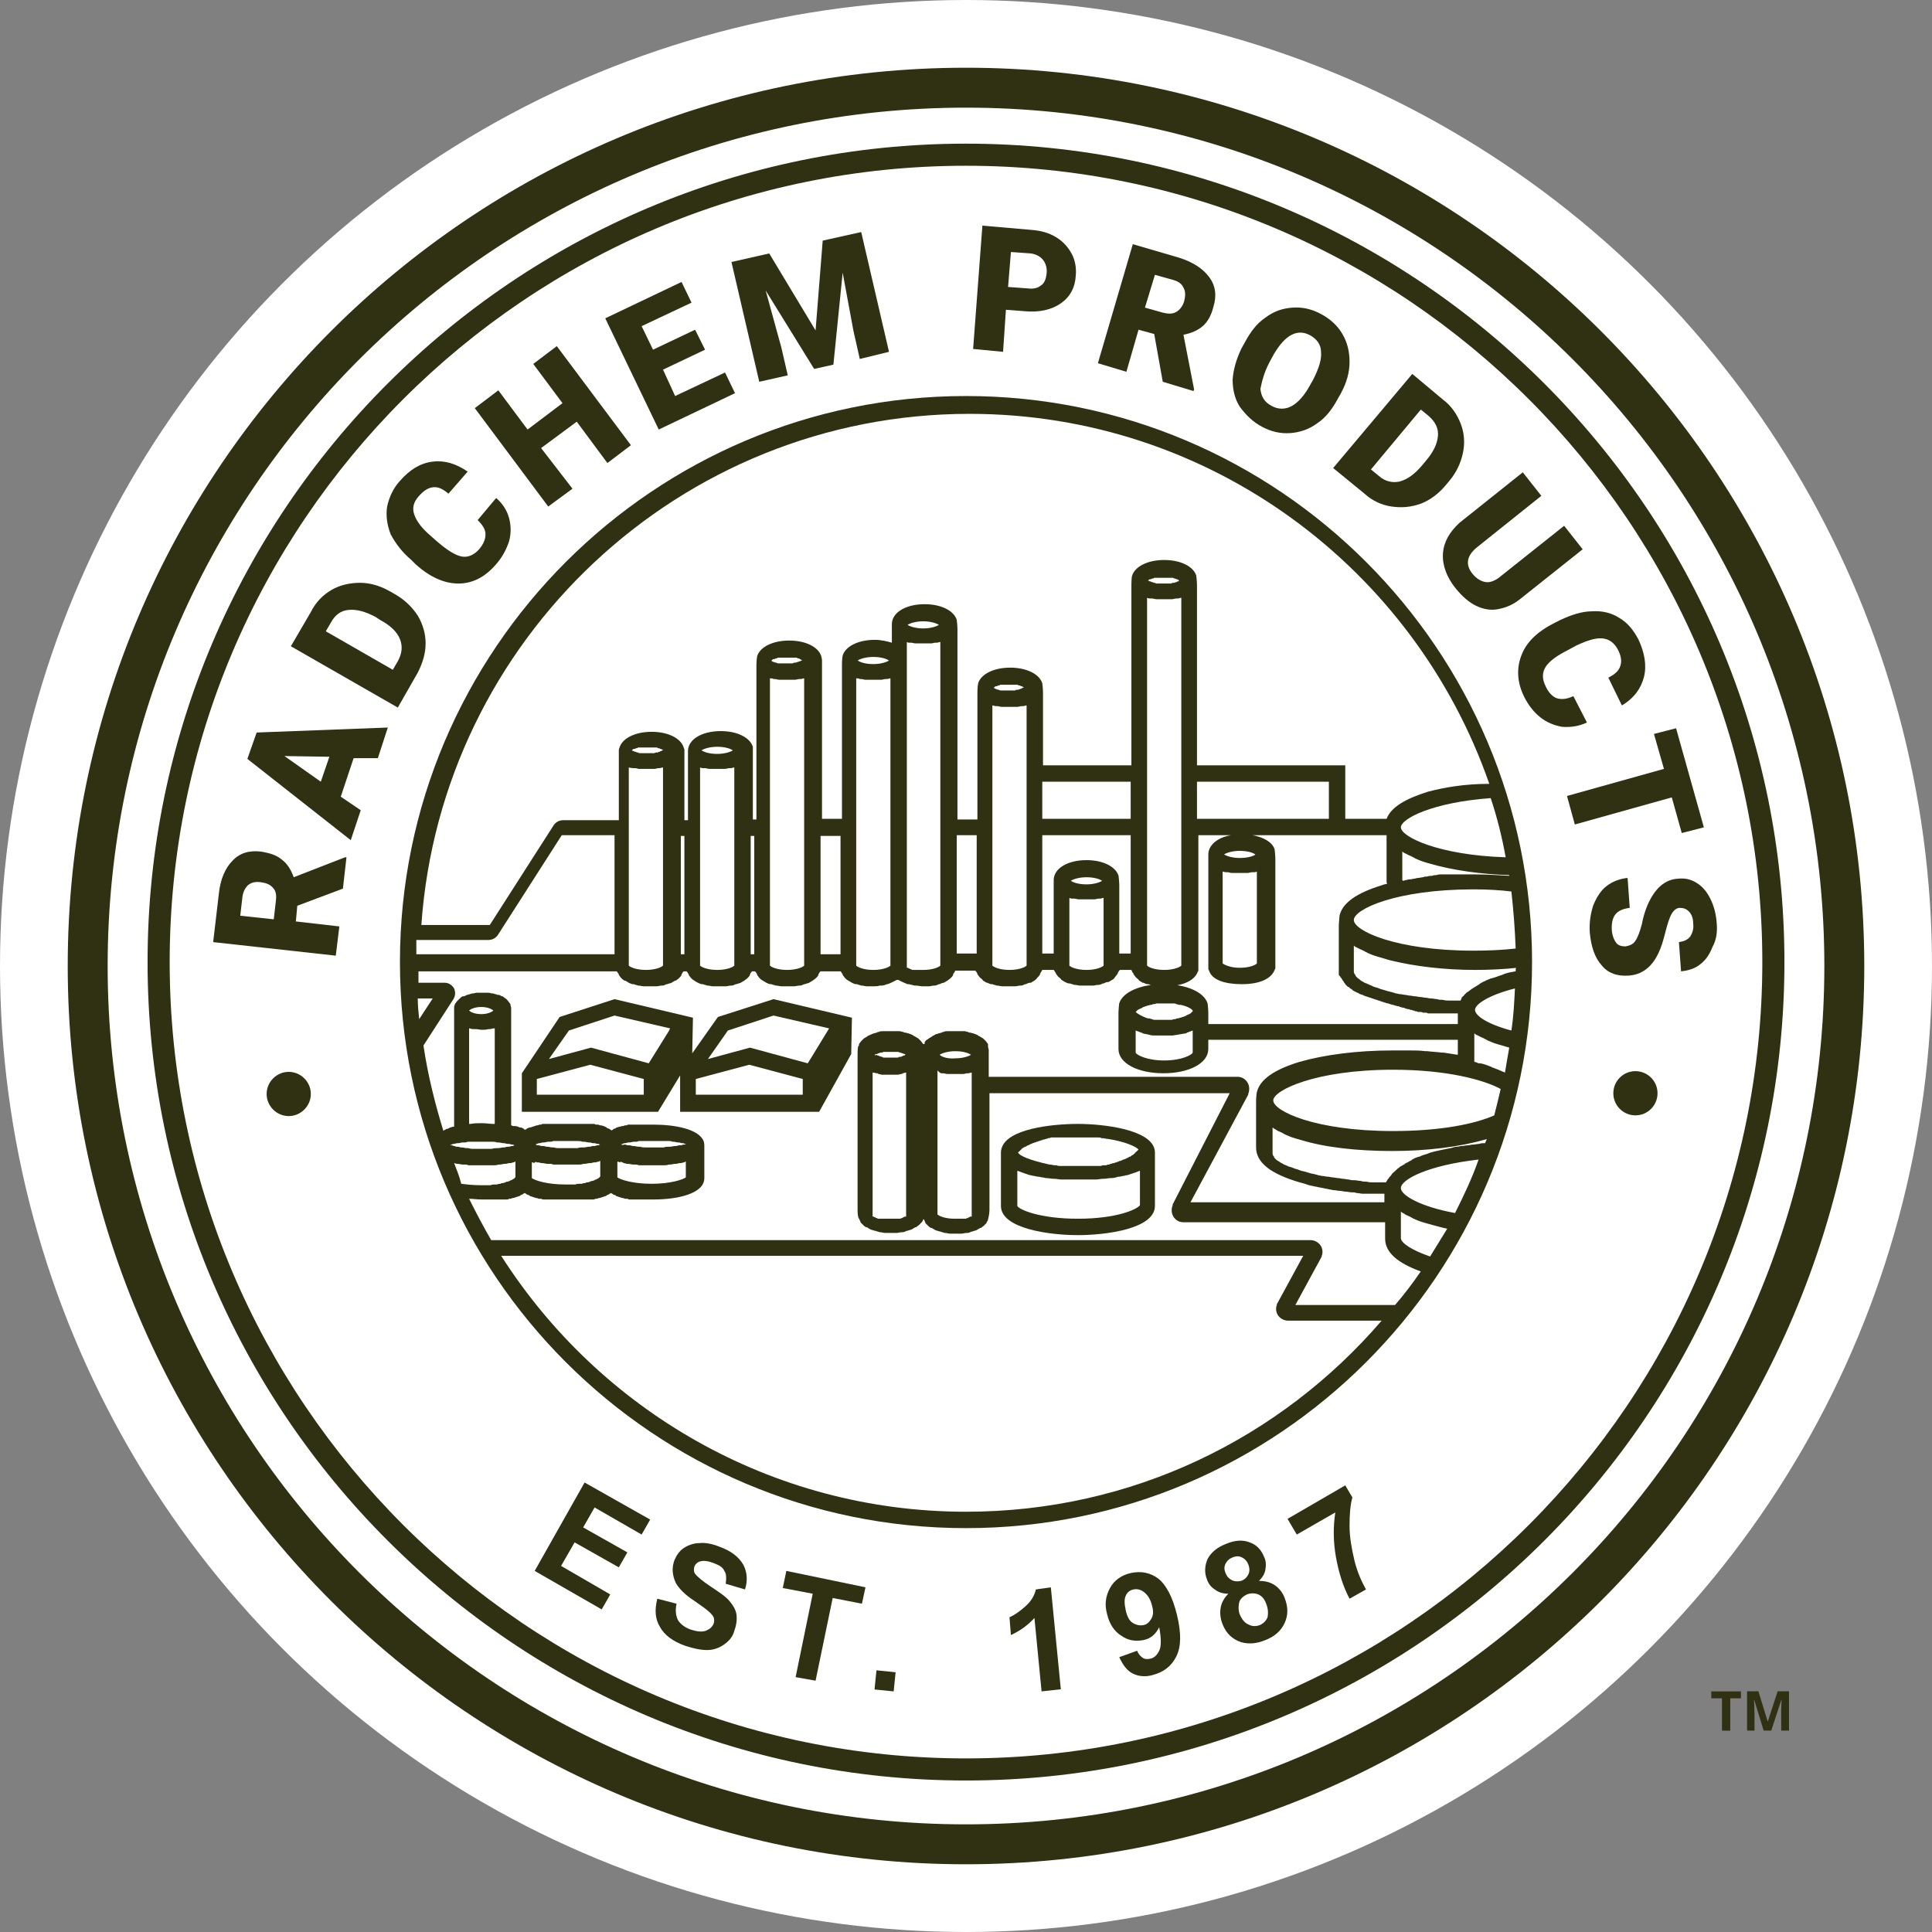 <svg xmlns="http://www.w3.org/2000/svg" id="Group_157" viewBox="0 0 271 271" width="271" height="271"><rect x="0" y="0" width="271" height="271" fill="#808080" stroke="none"/><defs><style>.cls-1{fill:#fff;}.cls-2{fill:#2f3112;}</style></defs><circle class="cls-1" cx="135.5" cy="135.5" r="135.5"></circle><path class="cls-2" d="M100.7,142.65l-3.6,5.1.1-5-11-2.6-7.7,2.5-5.3,7.9v5.4h19.1l3.1-5.1v5.1h19.5l4.5-8.1.1-5.1-11-2.6-7.8,2.5h0ZM90.3,153.55h-15v-2.2l7.5-2,7.5,2v2.2ZM93.8,144.65l-2.8,4.5-8.1-2.2-5.9,1.6,2.8-4,6.4-2.1,7.8,1.8s-.2.4-.2.4ZM112.6,153.55h-15v-2.2l7.5-2,7.5,2v2.2ZM116.3,144.25l-2.5,4.1-.5.8-8.1-2.2-5.9,1.6,2.8-4,6.4-2.1,7.8,1.8h0Z"></path><path class="cls-2" d="M151.2,157.65c-3.7,0-9.9.7-10.7,3.4-.1.3-.1.6-.1.6v7.5c0,3.2,6.8,4.1,10.8,4.1s10.8-.9,10.8-4.1v-7.5c0-.3-.1-.6-.1-.6-.8-2.6-7-3.4-10.7-3.4ZM142.8,161.65h0l.1-.1s.1,0,.1-.1c0,0,.1,0,.1-.1,0,0,.1,0,.1-.1,0,0,.1,0,.1-.1,0,0,.1,0,.1-.1,0,0,.1,0,.2-.1.1,0,.1-.1.2-.1s.1,0,.2-.1c.1,0,.1-.1.2-.1s.1,0,.2-.1c.1,0,.2-.1.2-.1.1,0,.2,0,.2-.1.1,0,.2,0,.3-.1.1,0,.2,0,.3-.1.1,0,.2,0,.3-.1.1,0,.2,0,.3-.1.1,0,.2,0,.3-.1.1,0,.2,0,.4-.1.1,0,.2,0,.3-.1.1,0,.3,0,.4-.1h6.6c.2,0,.4,0,.5.1h.2c.2,0,.4.1.7.1h0c2.5.4,4,1.1,4.3,1.5h0l-.1.1-.1.1-.1.1s-.1,0-.1.1c0,0-.1,0-.1.1l-.1.1s-.1,0-.1.1c-.1,0-.1.1-.2.1,0,0-.1,0-.1.1-.1,0-.1.1-.2.1s-.1,0-.2.1c-.1,0-.2.1-.2.1-.07,0-.13.03-.2.1-.1,0-.2.1-.3.1s-.1,0-.2.1c-.1,0-.2.1-.3.1s-.2,0-.2.1c-.1,0-.2,0-.3.1-.1,0-.2,0-.3.1-.1,0-.3,0-.4.1-.1,0-.2,0-.3.1-.1,0-.3,0-.4.1h-.3c-.1,0-.3,0-.5.1h-5.7c-.2,0-.3,0-.5-.1h-.3c-.2,0-.4-.1-.6-.1h-.1c-2.7-.6-4.2-1.2-4.4-1.7q0,.07,0,0h0ZM151.2,170.95c-5.4,0-8.3-1.3-8.5-1.8v-4.9h.1c.3.1.5.2.8.3h0c.3.1.6.2.9.3h.1c.3.1.6.1.9.2h.2c.3.1.7.1,1,.2h.1c.3,0,.7.1,1,.1h.1c.3,0,.7.1,1,.1h4.8c.3,0,.7-.1,1-.1h.1c.3,0,.7-.1,1-.1h.1c.3,0,.7-.1,1-.2h.2c.3-.1.6-.1.9-.2h.1c.3-.1.6-.2.9-.3h0c.3-.1.6-.2.8-.3h.1v4.8c-.4.6-3.3,1.9-8.7,1.9h0Z"></path><path class="cls-2" d="M135.5,20.15c-63.3,0-114.8,51.5-114.8,114.8s51.5,114.8,114.8,114.8,114.8-51.5,114.8-114.8S198.8,20.15,135.5,20.15ZM135.5,246.65c-61.6,0-111.7-50.1-111.7-111.7S73.9,23.25,135.5,23.25s111.7,50.1,111.7,111.7-50.1,111.7-111.7,111.7Z"></path><path class="cls-2" d="M135.5,9.5c-69.5,0-126,56.5-126,126s56.5,126,126,126,126-56.5,126-126S205,9.5,135.5,9.5ZM135.5,255.9c-66.4,0-120.4-54-120.4-120.4S69.1,15.1,135.5,15.1s120.4,54,120.4,120.4-54,120.4-120.4,120.4Z"></path><polygon class="cls-2" points="75 220.35 84.4 225.75 85.6 223.65 78.7 219.65 80.6 216.35 86.8 219.85 88 217.75 81.8 214.25 83.4 211.45 90 215.25 91.2 213.15 82 207.95 75 220.35"></polygon><path class="cls-2" d="M100.9,216.95c-1-.4-2-.6-2.8-.5-.8,0-1.6.3-2.2.7s-1,1-1.3,1.7c-.4,1.1-.3,2.1.2,3.2.4.7,1.2,1.6,2.6,2.5,1,.7,1.7,1.2,1.9,1.4.4.3.7.7.8.9.1.3.1.6,0,.9-.2.5-.6.8-1.1,1-.6.2-1.3.1-2.2-.2-.8-.3-1.4-.8-1.7-1.3-.3-.6-.4-1.4-.2-2.3l-2.7-.7c-.4,1.6-.3,2.9.4,4,.6,1.1,1.8,2,3.5,2.6,1.2.4,2.2.6,3.1.6s1.7-.3,2.4-.8c.7-.5,1.2-1.1,1.4-1.9.3-.8.4-1.6.3-2.3s-.5-1.3-1-1.9c-.5-.6-1.4-1.2-2.6-2s-1.9-1.4-2.2-1.8c-.2-.3-.2-.6-.1-1,.1-.3.4-.6.7-.7.6-.2,1.2-.1,2,.2s1.3.6,1.5,1.1c.3.4.3,1,.2,1.8l2.7.8c.4-1.2.3-2.4-.2-3.4-.6-1.1-1.7-2-3.4-2.6h0Z"></path><polygon class="cls-2" points="109.8 222.75 114 223.55 111.6 235.25 114.4 235.75 116.8 224.15 120.9 224.95 121.4 222.65 110.3 220.35 109.8 222.75"></polygon><rect class="cls-2" x="122.8" y="234.42" width="2.7" height="2.7" transform="translate(-122.91 335.59) rotate(-84.23)"></rect><path class="cls-2" d="M145.3,222.95c-.2.9-.7,1.7-1.5,2.4s-1.5,1.2-2.2,1.5l.2,2.5c1.3-.6,2.4-1.4,3.3-2.4l1,10.3,2.7-.3-1.4-14.3-2.1.3Z"></path><path class="cls-2" d="M162.5,221.45c-1.2-.9-2.5-1.1-3.9-.8-1.3.3-2.3,1-2.9,2.1-.6,1.1-.8,2.3-.4,3.7.3,1.3,1,2.4,2,3,1,.7,2,.8,3.1.6,1-.2,1.7-.8,2.2-1.8.3,1.6.3,2.7,0,3.3s-.7,1-1.2,1.1c-.4.1-.8.1-1.1-.1-.3-.2-.6-.5-.8-1l-2.5.9c.5,1.1,1.1,1.9,1.9,2.3.8.4,1.8.5,2.8.2,1.5-.4,2.6-1.2,3.3-2.6.7-1.4.7-3.3.1-5.8-.6-2.5-1.5-4.2-2.6-5.1h0ZM161.5,227.05c-.3.5-.6.8-1.1.9-.5.1-1,0-1.5-.3s-.8-.9-1-1.8c-.2-.9-.2-1.6,0-2,.2-.5.6-.8,1.1-.9.5-.1,1,0,1.5.4s.9,1,1.1,1.9c.2.7.2,1.3-.1,1.8h0Z"></path><path class="cls-2" d="M178.8,222.35c-.6-.4-1.3-.6-2.2-.6.5-.5.8-1,.9-1.6.1-.6.1-1.2-.2-1.8-.4-1-1.1-1.7-2-2-1-.4-2.1-.3-3.3.2-1.3.5-2.1,1.2-2.6,2.1-.4.9-.5,1.9-.1,2.9.2.6.6,1.1,1.1,1.4.5.4,1.1.6,1.9.6-.6.6-1,1.3-1.1,2.1-.1.7,0,1.5.3,2.2.5,1.3,1.4,2.1,2.6,2.5,1.1.3,2.2.2,3.4-.3,1.3-.5,2.2-1.3,2.7-2.4.5-1.1.5-2.2,0-3.5-.3-.8-.8-1.4-1.4-1.8h0ZM172.8,221.65c-.4-.2-.7-.5-.9-1s-.2-.9,0-1.3c.2-.4.5-.7,1-.9s.9-.2,1.3,0c.4.2.7.5.9,1s.2,1,0,1.4-.5.7-1,.9c-.5.1-.9.1-1.3-.1h0ZM177.8,226.85c-.2.5-.6.9-1.1,1.1-.5.2-1.1.2-1.6-.1-.5-.2-.9-.7-1.2-1.4-.2-.5-.2-1-.1-1.6.1-.5.5-.9,1.1-1.2.5-.2,1.1-.2,1.6,0s.9.7,1.1,1.3c.3.7.3,1.4.2,1.9Z"></path><path class="cls-2" d="M189.3,214.05c0-1.6.1-3,.4-4l-1-1.7-8.1,4.7,1.3,2.2,5.4-3.1c-.3,2-.3,4.1.1,6.3.4,2.2,1,4.1,1.9,5.8l2.3-1.3c-.6-1.1-1.2-2.4-1.6-4-.4-1.7-.7-3.3-.7-4.9h0Z"></path><path class="cls-2" d="M41.2,123.05c-.4-1.1-.9-1.9-1.7-2.5-.7-.6-1.7-.9-2.9-1.1-1.6-.2-3,.2-4,1.3-1,1-1.7,2.6-1.9,4.6l-.8,6.8,17.2,1.9.5-4.1-6.1-.7.2-2.2,6.4-2.4.5-4.4h-.2l-7.2,2.8h0ZM38.7,126.35l-.3,2.6-4.7-.5.3-2.6c.1-.8.4-1.3.8-1.7.5-.4,1.1-.5,1.8-.4.7.1,1.3.3,1.7.8.4.4.5,1,.4,1.8Z"></path><path class="cls-2" d="M34.7,106.45l14.5,11.4,1.4-4.2-2.8-1.9,1.8-5.4h3.4l1.4-4.3-18.4.7s-1.3,3.7-1.3,3.7ZM46.2,106.15l-1.2,3.5-5.1-3.6,6.3.1Z"></path><path class="cls-2" d="M59.7,90.25c0-1.4-.4-2.7-1.1-3.9-.8-1.2-1.8-2.2-3.2-3l-.7-.4c-1.4-.8-2.8-1.2-4.2-1.2s-2.8.3-4,1-2.2,1.7-2.9,3.1l-2.8,4.8,15,8.6,2.8-4.9c.7-1.4,1.1-2.7,1.1-4.1ZM55.8,92.75l-.7,1.2-9.4-5.4.7-1.2c.6-1.1,1.4-1.7,2.5-1.8,1.1-.1,2.3.2,3.8,1l.6.4c1.5.8,2.4,1.7,2.8,2.7.4,1,.3,2-.3,3.1Z"></path><path class="cls-2" d="M57.7,78.55l.6.6c2,1.8,4,2.7,6,2.7s3.7-.9,5.2-2.6c.9-1,1.5-2.1,1.9-3.3.3-1.1.3-2.2,0-3.3-.3-1.1-.9-2-1.8-2.8l-2.6,3.1c.7.7,1.1,1.3,1.1,2s-.3,1.4-.9,2.1c-.7.8-1.6,1.2-2.5,1s-2-.9-3.4-2.1l-.9-.8c-1.3-1.1-2-2.1-2.3-3s-.1-1.7.6-2.5c.7-.8,1.3-1.2,2-1.3s1.4.2,2.2.9l2.7-3.1c-1.6-1.1-3.2-1.6-4.9-1.4-1.7.2-3.2,1.1-4.6,2.7-1,1.1-1.5,2.3-1.8,3.6-.2,1.3,0,2.6.5,3.9.7,1.3,1.6,2.5,2.9,3.6Z"></path><polygon class="cls-2" points="80.3 68.55 75.9 62.85 80.9 59.15 85.2 64.95 88.5 62.45 78.1 48.55 74.8 51.05 78.9 56.55 74 60.25 69.9 54.75 66.6 57.25 76.9 71.05 80.3 68.55"></polygon><polygon class="cls-2" points="103.1 55.15 101.7 52.25 94.7 55.55 93 51.85 98.9 49.05 97.5 46.25 91.6 49.05 90 45.75 97 42.45 95.6 39.55 84.9 44.65 92.4 60.25 103.1 55.15"></polygon><polygon class="cls-2" points="110.5 52.65 109.6 48.75 107.4 40.75 114.2 51.75 116.9 51.15 118.2 38.25 119.7 46.35 120.6 50.35 124.7 49.35 120.8 32.55 115.4 33.75 114.4 46.35 107.9 35.55 102.6 36.75 106.5 53.55 110.5 52.65"></polygon><path class="cls-2" d="M141.1,43.45l2.6.2c2.1.2,3.8-.2,5.1-1.1,1.3-.9,2-2.2,2.1-3.9.1-1.1-.1-2.2-.6-3.1s-1.2-1.7-2.2-2.3c-1-.6-2.1-.9-3.4-1l-6.9-.6-1.3,17.3,4.2.4.4-5.9h0ZM141.8,35.35l2.8.2c.7.1,1.3.4,1.7.9s.6,1.2.5,2c-.1.7-.3,1.3-.8,1.6-.5.4-1.1.5-1.9.4l-2.7-.2.4-4.9Z"></path><path class="cls-2" d="M159.7,46.25l2.2.6,1.2,6.7,4.3,1.3.1-.2-1.5-7.7c1.1-.2,2-.6,2.7-1.2.7-.6,1.2-1.5,1.5-2.7.5-1.6.3-3-.6-4.2-.9-1.2-2.3-2.1-4.2-2.7l-6.5-1.9-4.9,16.7,4,1.2s1.7-5.9,1.7-5.9ZM162,38.55l2.5.7c.8.2,1.3.6,1.5,1.1.3.5.3,1.1.1,1.9-.2.7-.6,1.2-1.1,1.5s-1.1.3-1.9.1l-2.5-.7,1.4-4.6Z"></path><path class="cls-2" d="M177,59.85c1.3.7,2.6,1,4,.9,1.3-.1,2.6-.5,3.8-1.4,1.2-.8,2.1-2,2.9-3.5l.4-.7c.8-1.5,1.2-2.9,1.2-4.4,0-1.4-.3-2.7-1-3.9s-1.7-2.1-3-2.8-2.6-1-4-.9-2.6.5-3.8,1.4c-1.2.8-2.1,2-2.9,3.5l-.5.9c-.7,1.5-1.1,2.9-1.2,4.3,0,1.4.3,2.7,1,3.8.9,1.2,1.8,2.1,3.1,2.8ZM178.1,50.75l.6-1.1c1.6-2.7,3.3-3.6,5.1-2.6.9.5,1.5,1.3,1.5,2.3.1,1.1-.3,2.3-1.1,3.9l-.4.7c-.8,1.5-1.7,2.5-2.6,3-.9.5-1.9.5-2.8,0-1-.5-1.5-1.3-1.6-2.4.2-1,.5-2.3,1.3-3.8Z"></path><path class="cls-2" d="M191.4,69.25c1.1,1,2.4,1.6,3.8,1.8,1.4.2,2.7.1,4.1-.4,1.3-.5,2.5-1.4,3.5-2.6l.5-.6c1-1.2,1.6-2.5,1.9-3.9.3-1.4.2-2.8-.3-4.1s-1.3-2.5-2.5-3.4l-4.3-3.6-11.1,13.2,4.4,3.6h0ZM199.3,57.45l1.1.9c.9.8,1.4,1.7,1.3,2.8-.1,1.1-.6,2.2-1.7,3.5l-.5.6c-1.1,1.3-2.1,2-3.2,2.3-1,.2-2,0-2.9-.8l-1.1-.9,7-8.4h0Z"></path><path class="cls-2" d="M202.4,77.65c-.1,1.6.5,3.3,1.8,4.9.9,1.1,1.8,1.9,2.8,2.4s2.1.7,3.1.5c1.1-.2,2.1-.6,3.1-1.4l8.8-7-2.6-3.3-8.8,7c-.8.7-1.6,1-2.2.9-.6-.1-1.2-.4-1.8-1.1-1.1-1.3-.9-2.6.6-3.8l9-7.2-2.6-3.3-8.9,7.1c-1.4,1.3-2.2,2.7-2.3,4.3h0Z"></path><path class="cls-2" d="M222.6,101.35l-1.9-3.7c-.9.4-1.6.5-2.3.3-.6-.2-1.2-.8-1.6-1.7-.5-1-.5-1.9,0-2.7.5-.8,1.6-1.6,3.2-2.4l1.1-.6c1.5-.7,2.7-1.1,3.7-1,.9.1,1.6.6,2.1,1.5s.6,1.7.4,2.3c-.2.7-.7,1.2-1.7,1.7l1.9,3.9c1.7-1,2.7-2.4,3.1-4,.4-1.6.1-3.4-.8-5.3-.7-1.3-1.5-2.3-2.7-3-1.1-.7-2.4-1-3.8-.9-1.4,0-2.9.5-4.4,1.2l-.8.4c-2.4,1.2-4,2.7-4.7,4.6-.7,1.8-.6,3.8.4,5.8.6,1.2,1.4,2.2,2.3,2.9.9.7,1.9,1.1,3,1.3,1.3.1,2.4-.1,3.5-.6h0Z"></path><polygon class="cls-2" points="235.9 116.85 239 116.05 235.1 102.15 232 102.95 233.4 107.85 219.8 111.65 220.9 115.65 234.5 111.85 235.9 116.85"></polygon><path class="cls-2" d="M240.8,129.45c-.1-1.3-.4-2.4-.9-3.4s-1.1-1.7-1.9-2.2c-.8-.5-1.6-.7-2.6-.6-1.9.1-3.3,1.4-4.3,3.7-.3.7-.6,1.6-.8,2.7-.3,1.1-.6,1.9-.9,2.3-.3.5-.8.7-1.4.8-.5,0-1-.1-1.3-.5s-.5-.9-.6-1.6c-.1-1.1.1-1.9.5-2.4s1.1-.8,2-.9l-.3-4.2c-1.1.1-2.1.5-2.9,1.1-.8.6-1.4,1.5-1.9,2.7-.4,1.2-.6,2.5-.5,3.9.2,2,.7,3.5,1.7,4.6.9,1.1,2.2,1.5,3.7,1.4,1.9-.1,3.3-1.2,4.2-3.1.4-.8.7-1.8,1-3s.6-2.1.9-2.6c.3-.5.7-.8,1.1-.8.5,0,.9.1,1.3.5.4.4.6,1,.6,1.7.1.7-.1,1.3-.4,1.8-.4.5-.9.7-1.6.8l.3,4.1c1-.1,2-.4,2.7-1,.8-.6,1.3-1.4,1.7-2.4.6-1.1.7-2.2.6-3.4h0Z"></path><path class="cls-2" d="M40.5,150.35c-1.7,0-3.1,1.4-3.1,3.1s1.4,3.1,3.1,3.1,3.1-1.4,3.1-3.1-1.4-3.1-3.1-3.1Z"></path><circle class="cls-2" cx="229.4" cy="153.35" r="3.1"></circle><path class="cls-2" d="M135.5,55.55c-43.8,0-79.4,35.6-79.4,79.4s35.6,79.4,79.4,79.4,79.4-35.6,79.4-79.4-35.6-79.4-79.4-79.4ZM58.4,131.85h10.1c.6,0,1.1-.3,1.4-.8l8.9-13.9h7.4v16.7h-27.8c0-.7,0-1.4,0-2ZM58.6,140.05h2.1l-1.9,2.9c-.1-.9-.2-1.9-.2-2.9ZM63.4,160.65c-.1,0-.2-.1-.3-.1h.2c.1,0,.2-.1.3-.1h.1c.1,0,.3-.1.5-.1h.1c.2,0,.4-.1.6-.1h.2c.2,0,.3,0,.5-.1h3.4c.2,0,.5,0,.7.1h.2c.3,0,.5.1.7.1h.1c.2,0,.3.1.5.1h.2c.1,0,.3.1.4.1h.1c.1,0,.2.1.3.1-.1,0-.2.1-.3.1h-.1c-.1,0-.3.1-.4.1h-.2c-.2,0-.3.1-.5.1h-.1c-.2,0-.5.1-.7.1h-.2c-.2,0-.4,0-.7.1h-2.6c-.2,0-.4,0-.7-.1h-.2c-.3,0-.5-.1-.7-.1h-.1c-.2,0-.3-.1-.5-.1h-.2c-.2-.1-.4-.1-.6-.2q.07,0,0,0h0ZM65.9,144.25c.2.1.4.1.6.1h.2c.3,0,.6.1.9.1s.6,0,.9-.1h.2c.2,0,.4-.1.6-.1h.1v13.4h-.2c-.5,0-1-.1-1.5-.1h-.2c-.5,0-1,0-1.5.1h-.2v-13.4h.1ZM65.8,141.75c.2-.2.8-.5,1.7-.5s1.5.3,1.7.5c-.2.2-.8.5-1.7.5s-1.5-.3-1.7-.5ZM63.7,163.15c.1,0,.3.1.4.1h.1c.2,0,.5.1.7.1h.2c.2,0,.4,0,.6.1h3.6c.2,0,.4,0,.6-.1h.2c.2,0,.5-.1.7-.1h.1c.2,0,.4-.1.5-.1h.2c.1,0,.3-.1.4-.1s.1,0,.2-.1h.1v2.2h0s-.1,0-.1.1c0,0-.1,0-.1.1,0,0-.1,0-.2.1-.1,0-.1.1-.2.1s-.1,0-.2.1c-.1,0-.2.1-.3.1s-.2,0-.3.1c-.1,0-.2.1-.4.1-.1,0-.2,0-.3.1-.1,0-.3,0-.5.1h-.3c-.2,0-.4,0-.6.1h-1.3c-1.1,0-2-.1-2.8-.2-.3-1.2-.7-2.1-1-2.9h0ZM135.5,212.05c-27.4,0-51.5-14.4-65.2-35.9h112.5l-3.7,6.8v.1c-.2.5-.1,1.1.2,1.5s.8.7,1.4.7h13.1c-14.2,16.5-35,26.8-58.3,26.8h0ZM195.7,183.05h-14l3.7-6.8v-.1c.2-.5.1-1.1-.2-1.5s-.8-.7-1.4-.7h-114.9c-1.1-1.9-2.1-3.8-3.1-5.8.6,0,1.1.1,1.7.1h3.6c.1,0,.2,0,.3-.1h.2c.1,0,.2-.1.3-.1h.1c.3-.1.6-.2.9-.3,0,0,.1,0,.1-.1.1,0,.2-.1.3-.1l.1-.1c.1,0,.1-.1.2-.1s.1.1.2.1l.1.1c.1,0,.2.1.3.1,0,0,.1,0,.1.1.3.1.6.2.9.3h.1c.1,0,.2.1.3.1h.2c.1,0,.2,0,.3.1h7.1c.1,0,.2,0,.3-.1h.2c.1,0,.2-.1.3-.1h.1c.3-.1.6-.2.9-.3,0,0,.1,0,.1-.1.1,0,.2-.1.3-.1l.1-.1c.1,0,.1-.1.2-.1s.1.1.2.1l.1.1c.1,0,.2.1.3.1,0,0,.1,0,.1.1.3.1.6.2.9.3h.1c.1,0,.2.1.3.1h.2c.1,0,.2,0,.3.1h3.5c3.3,0,7.1-.8,7.1-3v-4.6s0-.3-.1-.6c-.7-1.7-4.1-2.3-7-2.3h-3.5c-.1,0-.2,0-.3.1h-.2c-.1,0-.2.1-.3.1h-.1c-.1,0-.3.1-.4.1h0c-.1,0-.3.1-.4.1,0,0-.1,0-.1.1-.1,0-.2.1-.3.1s-.1.1-.1.1c-.1,0-.1.1-.2.1s-.1-.1-.2-.1l-.1-.1c-.1,0-.2-.1-.3-.1,0,0-.1,0-.1-.1-.1-.1-.3-.1-.4-.2h0c-.1,0-.3-.1-.4-.1h-.1c-.1,0-.2-.1-.3-.1h-.2c-.1,0-.2,0-.3-.1h-7.2c-.1,0-.2,0-.3.1h-.2c-.1,0-.2.1-.3.1h-.1c-.3.1-.6.2-.9.3h-.1c-.1,0-.2.1-.3.1,0,0-.1,0-.1.1-.1,0-.1.1-.2.1h-.1s-.1,0-.1-.1c-.2-.1-.3-.2-.5-.2h-.1c-.2-.1-.4-.2-.7-.2h-.2c-.1,0-.2-.1-.3-.1v-16.4h0v-.1c0-.1-.1-.3-.1-.4v-.1c-.1-.1-.2-.3-.3-.4h0c-.1-.1-.2-.3-.4-.4h0c-.1-.1-.3-.2-.4-.3h-.1c-.2-.1-.3-.2-.5-.2h-.1c-.2-.1-.4-.1-.6-.2h-.1c-.2,0-.4-.1-.6-.1h-1.6c-.2,0-.4.1-.6.1h-.1c-.2.1-.4.1-.6.2h-.1c-.2.1-.3.2-.5.2h-.1c-.2.1-.3.2-.4.3h0c-.1.1-.2.2-.4.4h0c-.1.1-.2.3-.3.4v.1c-.1.1-.1.3-.1.4h0v16.7h-.2c-.1,0-.2.1-.3.1s-.1,0-.2.1c-.1,0-.2.1-.3.1s-.1,0-.2.1c-.1,0-.2.1-.2.1,0,0-.1,0-.1.1h0c-1.2-3.9-2.2-7.9-2.8-12l4.2-6.5c.3-.5.3-1,.1-1.5-.3-.5-.8-.8-1.3-.8h-3.7v-1.6h27.8l.1.1c.07.13.13.23.2.3v.1c.1.1.2.3.3.4l.1.1c.1.1.2.2.4.3h.1c.2.1.3.2.5.3h0c.2.1.4.2.6.2h.1c.2.1.4.1.6.2h.1c.2,0,.5.1.7.1h1.8c.2,0,.5-.1.7-.1h.1c.2,0,.4-.1.6-.2h.1c.2-.1.4-.1.6-.2h0c.2-.1.3-.2.5-.3h.1c.1-.1.3-.2.4-.3l.1-.1c.1-.1.2-.2.3-.4v-.1c.1-.1.1-.2.2-.3l.1-.1h.4l.1.1c.1.1.1.2.2.3v.1c.1.1.2.3.3.4l.1.1c.1.1.2.2.4.3h0c.1.1.3.2.5.3h0c.2.1.4.2.6.2h.1c.2.1.4.1.6.2h.1c.2,0,.5.1.7.1h1.8c.2,0,.5-.1.7-.1h.1c.2,0,.4-.1.6-.2h.1c.2-.1.4-.1.6-.2h0c.2-.1.3-.2.5-.3h0c.1-.1.3-.2.4-.3l.1-.1c.1-.1.2-.2.3-.4v-.1c.1-.1.1-.2.2-.3l.1-.1h.4l.1.1c.1.1.1.2.2.3v.1c.1.1.2.3.3.4l.1.1c.1.1.2.2.4.3h0c.2.1.3.2.5.3h0c.2.1.4.2.6.2h.1c.2.1.4.1.6.2h.1c.2,0,.5.1.7.1h1.8c.2,0,.5-.1.7-.1h.1c.2,0,.4-.1.6-.2h.1c.2-.1.4-.1.6-.2h0c.2-.1.3-.2.5-.3h0c.1-.1.3-.2.4-.3l.1-.1c.1-.1.2-.2.3-.4v-.1c.1-.1.1-.2.2-.3l.1-.1h2.8l.1.1c.07.13.13.23.2.3v.1c.1.1.2.3.3.4l.1.1c.1.1.2.2.4.3h0c.2.1.3.2.5.3h0c.2.1.4.2.6.2h.1c.2.1.4.1.6.2h.1c.2,0,.5.1.7.1h.9c.3,0,.6,0,.9-.1h.2c.3,0,.6-.1.8-.2h.1c.3-.1.5-.2.7-.3h0c.2-.1.4-.2.6-.3h.2c.2.1.4.2.6.3h0c.2.1.5.2.7.3h.2c.3.1.5.1.8.2h.2c.3,0,.6.1.9.1h.9c.2,0,.5-.1.7-.1h.1c.2,0,.4-.1.6-.2h.1c.2-.1.4-.2.6-.2h0c.2-.1.3-.2.5-.3h0c.1-.1.3-.2.4-.3l.1-.1c.1-.1.2-.2.3-.4v-.1c.1-.1.1-.2.2-.3l.1-.2h2.8l.1.1c.1.1.1.2.2.3v.1c.1.1.2.3.3.4l.1.1c.1.1.3.2.4.4h0c.2.1.3.2.5.3h.1c.2.1.4.2.6.2h.1c.2.1.4.1.6.2h.1c.2,0,.5.1.7.1h1.8c.2,0,.5-.1.7-.1h.1c.2,0,.4-.1.6-.2h.1c.2-.1.4-.2.6-.2h.1c.2-.1.3-.2.5-.3h0c.1-.1.3-.2.4-.4l.1-.1c.1-.1.2-.2.3-.4v-.1c.1-.1.1-.2.2-.3l.1-.2h1.6l.1.1c0,.1.1.2.2.3v.1c.1.1.2.3.3.4l.1.1c.1.1.3.2.4.4h0c.2.1.3.2.5.3h0c.2.1.4.2.6.2h.1c.2.1.4.1.6.2h.1c.2,0,.5.1.7.1h1.8c.2,0,.5-.1.7-.1h.1c.2,0,.4-.1.6-.2h.1c.2-.1.4-.2.6-.2h.1c.2-.1.3-.2.5-.3h0c.2-.1.3-.2.4-.4l.1-.1c.1-.1.2-.3.3-.4v-.1c.1-.1.1-.2.2-.3l.1-.1h1.6l.1.2c0,.1.1.2.2.3v.1c.1.1.2.3.3.4l.1.1c.1.1.3.2.4.4h0c.2.1.3.2.5.3h.1c.2.1.4.2.6.2h.1c.2.1.4.1.6.2h.1c.2,0,.5.1.7.1h.9c2.3,0,4.1-.7,4.6-2l.1-.2v-19h4.6c-1.9.3-3.2,1.4-3.2,2.7v16.1l.1.2c.4,1.3,2.2,1.9,4.6,1.9s4.1-.7,4.6-2l.1-.2v-15.4c0-.4-.1-1.3-.1-1.3-.3-1-1.5-1.7-3.1-2h18.8v6.5c0,.1,0,.2.1.3h0c-.3.1-.5.1-.7.2-3.6,1.1-5.6,2.5-6,4.3l-.1,1.3v6.9c0,.1,0,.2.1.2,0,0,0,.1.1.1,0,.07.03.13.1.2l.1.1c0,.1.1.1.1.2s.1.1.1.1c0,.1.1.1.1.2s.1.1.1.1c0,.1.1.1.1.2l.1.1.2.2s.1.1.2.1l.2.2c.1,0,.1.1.2.1l.2.2c.1,0,.1.1.2.1s.1.1.2.1.1.1.2.1.2.1.2.1c.1,0,.1.1.2.1s.2.1.3.1.2.1.2.1c.1,0,.2.1.3.1s.2.1.3.1.2.1.3.1.2.1.3.1.2.1.3.1.2.1.3.1.2.1.3.1.2.1.3.1.2.1.3.1.2.1.3.1.2.1.4.1c.1,0,.2.1.3.1s.2.1.4.1c.1,0,.2.1.3.1s.3.1.4.1.2,0,.3.1c.1,0,.3.1.4.1s.2,0,.3.1c.1,0,.3.1.4.1s.2,0,.3.1c.1,0,.3,0,.4.1.1,0,.2,0,.3.1.1,0,.3,0,.4.1h.3c.1,0,.3,0,.4.1h.3c.1,0,.3,0,.4.1h4.2v1.5h-35v-1.6c0-.5-.1-1.3-.1-1.3-.5-1.6-3-2.7-6.2-2.7s-5.7,1.1-6.2,2.7c0,0-.1.9-.1,1.3v5.1c0,2,2.7,3.4,6.3,3.4s6.3-1.4,6.3-3.4v-1.3h35v2.1h-.1c-.6-.1-1.2-.2-1.9-.3h-.3c-.6-.1-1.3-.1-2-.2h-.3c-.7-.1-1.4-.1-2.1-.1h-2.5c-4.9,0-9.5.6-13,1.6-3.6,1.1-5.6,2.5-6,4.3-.1.5-.1,1.3-.1,1.3v6.4c0,2.1,2,3.7,6.1,4.9.4.1.8.2,1.3.4.2,0,.3.1.5.1.3.1.6.1.9.2.2,0,.4.1.6.1.3.1.6.1.9.2.2,0,.4.1.6.1.3,0,.6.1.9.1.2,0,.5.1.7.1.3,0,.6.1.9.1.2,0,.5,0,.7.1.3,0,.6.1.9.1h3v1.2h-27.2l8.1-15.1v-.1c.2-.5.2-1.1-.1-1.6s-.8-.8-1.4-.8h-34.9v-3.8l-.1-.4v-.4c-.1-.1-.2-.3-.3-.4l-.1-.1-.3-.3c-.1,0-.1-.1-.2-.1-.1-.1-.2-.1-.3-.2-.1,0-.2-.1-.2-.1-.1-.1-.2-.1-.4-.2-.1,0-.2-.1-.3-.1s-.3-.1-.4-.1-.2,0-.3-.1c-.2,0-.3-.1-.5-.1h-2.4c-.2,0-.4,0-.5.1-.1,0-.2,0-.3.1-.1,0-.3.1-.4.1s-.2.1-.3.1-.3.1-.4.2c-.1,0-.2.1-.2.1-.1.1-.2.1-.3.2-.1,0-.1.1-.2.1-.1.1-.2.2-.3.2l-.1.1c-.1.1-.2.2-.2.4v.1h-.2c-.1-.1-.2-.3-.3-.4l-.1-.1c-.1-.1-.2-.2-.3-.3-.1,0-.1-.1-.2-.1-.1-.1-.2-.1-.3-.2-.1,0-.2-.1-.2-.1-.1-.1-.2-.1-.4-.2-.1,0-.2-.1-.3-.1s-.3-.1-.4-.1-.2,0-.3-.1c-.2,0-.3-.1-.5-.1h-2.4c-.2,0-.4,0-.5.1-.1,0-.2,0-.3.1-.1,0-.3.1-.4.1s-.2.1-.3.1c-.1.1-.3.1-.4.2-.1,0-.2.1-.2.1-.1.1-.2.1-.3.2-.1,0-.1.1-.2.1-.1.1-.2.2-.3.3l-.1.1c-.1.1-.2.3-.3.4v.1c0,.2-.1.2-.1.2-.1.2-.1,1-.1,1v21.9c0,1.2.2,1.3.2,1.3.1.1.1.3.2.4v.1c.1.1.2.2.3.3l.1.1c.1.1.2.2.4.3h.1c.2.1.3.2.5.3h0c.2.1.4.1.6.2h.1c.2.1.4.1.6.2h.1c.2,0,.4.1.7.1h1.6c.2,0,.4-.1.7-.1h.1c.2,0,.4-.1.6-.2h.1c.2-.1.4-.1.6-.2h0c.2-.1.3-.2.5-.3h.1c.1-.1.3-.2.4-.3l.1-.1c.1-.1.2-.2.3-.3h0c.1-.1.2-.3.2-.4h.1c.1.1.1.3.2.4v.1c.1.1.2.2.3.3l.1.1c.1.1.2.2.4.3h.1c.2.1.3.2.5.3h0c.2.1.4.1.6.2h.1c.2.1.4.1.6.2h.1c.2,0,.4.1.7.1h1.6c.2,0,.4-.1.7-.1h.1c.2,0,.4-.1.6-.2h.1c.2-.1.4-.1.6-.2h0c.2-.1.3-.2.5-.3h.1c.1-.1.3-.2.4-.3l.1-.1.3-.3v-.1c.1-.1.2-.3.2-.4,0,0,.2-.7.2-1.3v-16.4h33.7l-8,15.6v.1c-.2.5-.2,1.1.1,1.6s.8.8,1.4.8h28.3v2.3c0,1.9,1.7,3.4,5,4.6-1.1,1.6-2.3,3.2-3.6,4.7h0ZM75.3,163.05h.2c.2,0,.3.1.5.1h.1c.2,0,.5.1.7.1h.2c.2,0,.4,0,.6.1h3.6c.2,0,.4,0,.6-.1h.2c.2,0,.5-.1.7-.1h.1c.2,0,.4-.1.5-.1h.2c.1,0,.3-.1.4-.1s.1,0,.2-.1h.1v2.2h0s-.1,0-.1.1c0,0-.1,0-.1.1,0,0-.1,0-.2.1-.1,0-.1.1-.2.1s-.1,0-.2.1c-.1,0-.2.1-.3.1s-.2,0-.3.1c-.1,0-.2.1-.4.1-.1,0-.2,0-.3.1-.1,0-.3,0-.5.1h-.3c-.2,0-.4,0-.6.1h-1.3c-2.8,0-4.4-.6-4.8-.9v-2.2h.1c.07,0,.13.03.2.1.2-.2.3-.2.4-.1h0ZM75.1,160.55h0c.1,0,.1-.1.2-.1s.2-.1.3-.1h.1c.1,0,.3-.1.5-.1h.1c.2,0,.4-.1.6-.1h.2c.2,0,.3,0,.5-.1h3.4c.2,0,.5,0,.7.1h.2c.3,0,.5.1.7.1h.1c.2,0,.3.1.5.1h.2c.1,0,.3.1.4.1h.1c.1,0,.2.1.3.1-.1,0-.2.1-.3.1h-.1c-.1,0-.3.1-.4.1h-.2c-.2,0-.3.1-.5.1h-.1c-.2,0-.5.1-.7.1h-.2c-.2,0-.4,0-.7.1h-2.6c-.2,0-.4,0-.7-.1h-.2c-.3,0-.5-.1-.7-.1h-.1c-.2,0-.3-.1-.5-.1h-.2c-.2,0-.3-.1-.4-.1h-.1c-.2,0-.3-.1-.4-.1ZM87.3,163.05c.07,0,.13.03.2.1.2,0,.3.1.5.1h.1c.2,0,.5.1.7.1h.2c.2,0,.4,0,.6.1h3.6c.2,0,.4,0,.6-.1h.2c.2,0,.5-.1.7-.1h.1c.2,0,.4-.1.5-.1h.2c.1,0,.3-.1.4-.1s.1,0,.2-.1h.1v2.2c-.4.3-2.1.9-4.8.9s-4.4-.6-4.8-.9v-2.2h.1c.07,0,.13.03.2.1.1-.1.3-.1.4,0h0ZM87.1,160.55h0c.1,0,.1-.1.2-.1s.2-.1.3-.1h.1c.1,0,.3-.1.5-.1h.1c.2,0,.4-.1.6-.1h.2c.2,0,.3,0,.5-.1h4.2c.2,0,.4,0,.5.1h.2c.2,0,.4.1.6.1h.1c.2,0,.3.1.5.1h.1c.1,0,.2.1.3.1h.2c-.1,0-.2.1-.3.1h-.1c-.1,0-.3.1-.4.1h-.2c-.2,0-.3.1-.5.1h-.1c-.2,0-.5.1-.7.1h-.2c-.2,0-.4,0-.7.1h-2.6c-.2,0-.4,0-.7-.1h-.2c-.3,0-.5-.1-.7-.1h-.1c-.2,0-.3-.1-.5-.1h-.2c-.2,0-.3-.1-.4-.1h-.1c-.3.1-.4,0-.5,0ZM88.9,107.75h.2c.2,0,.4.1.5.1h2.2c.2,0,.4-.1.5-.1h.2c.2,0,.3-.1.5-.1v27.8c-.2.2-1,.6-2.4.6s-2.2-.4-2.4-.6v-27.8c.4.1.6.1.7.1h0ZM88.6,105.25s.1,0,.1-.1h0c.1,0,.1-.1.2-.1h.1c.07,0,.13-.03.2-.1h.1c.07,0,.13-.03.2-.1h2.6c.07,0,.13.03.2.1h.1c.07,0,.13.03.2.1h.1c.1,0,.1.1.2.1h0s.1,0,.1.1h-.1s-.1,0-.1.1h-.1c-.1,0-.1.1-.2.1h0c-.1,0-.2.1-.3.1h-.1c-.1,0-.2,0-.3.1h-2c-.1,0-.2,0-.3-.1h-.1c-.1,0-.2-.1-.3-.1h0c-.1,0-.2-.1-.2-.1h-.1s-.1-.1-.2-.1q.07,0,0,0h0ZM95.5,133.85v-16.6h.5v16.6h-.5ZM98.7,107.75h.2c.2,0,.4.1.6.1h2.2c.2,0,.4-.1.6-.1h.2c.2,0,.3-.1.5-.1v27.8c-.2.2-1,.6-2.4.6s-2.2-.4-2.4-.6v-27.8c.2.1.4.1.5.1h0ZM98.4,105.25c.3-.2,1.1-.5,2.2-.5,1.2,0,1.9.3,2.2.5-.3.2-1.1.5-2.2.5-1.2,0-1.9-.3-2.2-.5ZM105.3,133.85v-16.6h.5v16.6h-.5ZM108.5,95.25h.2c.2,0,.4.1.6.1h2.2c.2,0,.4-.1.6-.1h.2c.2,0,.3-.1.5-.1v40.3c-.2.2-1,.6-2.4.6s-2.2-.4-2.4-.6v-40.3c.2,0,.4,0,.5.1h0ZM108.2,92.65s.1,0,.1-.1h0c.1,0,.1-.1.2-.1h.1c.07,0,.13-.03.2-.1h.1c.07,0,.13-.03.2-.1h2.6c.07,0,.13.03.2.1h.1c.07,0,.13.03.2.1h0c.1,0,.1.1.2.1h0s.1,0,.1.1h-.1s-.1,0-.1.1h-.1c-.1,0-.2.1-.3.1h0c-.1,0-.2.1-.3.1h-.1c-.1,0-.2,0-.3.1h-2c-.1,0-.2,0-.3-.1h-.1c-.1,0-.2-.1-.3-.1h0c-.1,0-.2-.1-.2-.1h-.1c.07,0,.07-.03,0-.1,0,.1,0,0,0,0h0ZM115.1,133.85v-16.6h2.8v16.6h-2.8ZM120.6,95.25h.2c.2,0,.4.1.6.1h2.2c.2,0,.4-.1.6-.1h.2c.2,0,.3-.1.5-.1v40.3c-.2.2-1,.6-2.4.6s-2.2-.4-2.4-.6v-40.3c.2,0,.4,0,.5.1h0ZM120.3,92.65c.3-.2,1.1-.5,2.2-.5,1.2,0,1.9.3,2.2.5-.3.2-1.1.5-2.2.5-1.2,0-1.9-.3-2.2-.5ZM127.6,90.15h.2c.2,0,.4.1.6.1h2.2c.2,0,.4-.1.6-.1h.2c.2,0,.3-.1.5-.1v45.4c-.2.2-1,.6-2.4.6h-1.5c-.07,0-.13-.03-.2-.1h-.1s-.1,0-.1-.1h-.1s-.1,0-.1-.1h-.2v-45.7c.1.1.3.1.4.1ZM127.3,87.65c.3-.2,1.1-.5,2.2-.5s1.9.3,2.2.5c-.3.2-1.1.5-2.2.5s-1.9-.3-2.2-.5ZM134.2,133.75v-16.6h2.8v16.6h-2.8ZM139.7,99.05h.2c.2,0,.4.1.6.1h2.2c.2,0,.4-.1.6-.1h.2c.2,0,.3-.1.5-.1v36.5c-.2.2-1,.6-2.4.6s-2.2-.4-2.4-.6v-36.5c.2,0,.3.1.5.1h0ZM139.4,96.45s.1,0,.1-.1h0c.1,0,.1-.1.2-.1h.1c.07,0,.13-.03.2-.1h.1c.07,0,.13-.03.2-.1h2.4c.07,0,.13.03.2.1h.1c.07,0,.13.03.2.1h.1c.1,0,.1.1.2.1h0s.1,0,.1.1h-.1s-.1,0-.1.1h-.1c-.1,0-.1.1-.2.1h0c-.1,0-.2.1-.3.1h-.1c-.1,0-.2,0-.3.1h-2c-.1,0-.2,0-.3-.1h-.1c-.1,0-.2-.1-.3-.1h0c-.1,0-.1-.1-.2-.1h-.1c.07,0,.07-.03,0-.1q0,.07,0,0h0ZM158.6,117.15v16.6h-1.6v-9.6c0-.4-.1-1.3-.1-1.3-.4-1.3-2.2-2.2-4.5-2.2-2.7,0-4.6,1.2-4.6,2.8v10.3h-1.6v-16.6h12.4ZM146.2,114.85v-5.2h12.4v5.2h-12.4ZM150.5,126.05h.2c.2,0,.4.1.6.1h2.2c.2,0,.4-.1.6-.1h.2c.2,0,.3-.1.5-.1v9.5c-.2.2-1,.6-2.4.6s-2.2-.4-2.4-.6v-9.5c.2.1.4.1.5.1h0ZM150.2,123.55c.3-.2,1.1-.5,2.2-.5,1.2,0,1.9.3,2.2.5-.3.2-1.1.5-2.2.5-1.2,0-1.9-.3-2.2-.5ZM161.4,83.95h.2c.2,0,.4.1.6.1h2.2c.2,0,.4-.1.6-.1h.2c.2,0,.3-.1.5-.1v31h0v20.6c-.2.2-1,.6-2.4.6s-2.2-.4-2.4-.6v-51.6c.2.1.3.1.5.1h0ZM161,81.45s.1,0,.1-.1h0c.1,0,.1-.1.2-.1h.1c.07,0,.13-.03.2-.1h.1c.07,0,.13-.03.2-.1h2.6c.07,0,.13.03.2.1h.1c.07,0,.13.03.2.1h.1c.1,0,.1.1.2.1h0s.1,0,.1.1h0s-.1,0-.1.1h-.1c-.1,0-.1.1-.2.1h0c-.1,0-.2.1-.3.1h-.1c-.1,0-.2,0-.3.1h-2c-.1,0-.2,0-.3-.1h-.1c-.1,0-.2-.1-.3-.1h0c-.1,0-.2-.1-.2-.1h-.1c-.1,0-.1-.1-.3-.1q.07,0,0,0t0,0h0ZM173.9,120.35c-1.1,0-1.9-.3-2.2-.5.3-.2,1.1-.5,2.2-.5,1.2,0,1.9.3,2.2.5-.2.2-1,.5-2.2.5ZM176.3,122.25v12.9c-.2.2-1,.6-2.4.6-1.3,0-2.1-.4-2.4-.6v-12.9c.1,0,.3.1.5.1h.2c.2,0,.4.1.6.1h2.2c.2,0,.4-.1.6-.1h.2c.2,0,.3,0,.5-.1h0ZM167.9,114.85v-5.2h18.5v5.2h-18.5ZM160.1,144.85c.07,0,.13.03.2.1.3.1.6.1.9.2h0c.3.1.6.1.9.1h2.4c.6-.1,1.2-.2,1.8-.3.07,0,.13-.03.2-.1.3-.1.5-.2.8-.3h0v3.1c-.1.3-1.5,1.1-4,1.1s-3.9-.8-4-1.1v-3.1h0c.3.1.5.2.8.3h0ZM159.3,141.95s.1-.1,0,0l.1-.1.1-.1.1-.1c.1,0,.1-.1.2-.1s.1-.1.2-.1.2-.1.2-.1c.1,0,.1-.1.2-.1s.2-.1.3-.1.2-.1.3-.1.3-.1.4-.1.2,0,.3-.1c.2,0,.3,0,.5-.1h2.4c.1,0,.3,0,.4.1.2,0,.3.1.4.1h.2c1,.2,1.6.6,1.7.8v.1l-.1.1-.1.1-.1.1c-.1,0-.1.1-.2.1s-.1.1-.2.1-.2.1-.2.1c-.1,0-.1.1-.2.1s-.2.1-.3.1-.2.1-.3.1-.3.1-.4.1-.2,0-.3.1c-.2,0-.3,0-.5.1h-2.4c-.1,0-.3,0-.4-.1-.2,0-.3-.1-.4-.1h-.2c-.9-.3-1.5-.7-1.7-.9h0ZM132.1,150.55h.2c.2,0,.4.1.6.1h2.2c.2,0,.4-.1.5-.1h.2c.2,0,.3-.1.5-.1v20.2h-.2s-.1,0-.1.1h-.1s-.1,0-.1.1h-.1c-.07,0-.13.03-.2.1h-1.6c-1.4,0-2.2-.4-2.4-.6v-20.2c.3.3.4.4.6.4ZM131.8,147.95c.3-.2,1.1-.5,2.2-.5,1.2,0,1.9.3,2.2.5-.3.2-1.1.5-2.2.5-1.1.1-1.9-.2-2.2-.5ZM123,150.55c.1,0,.2,0,.2.1.2,0,.4.1.5.1h2.2c.2,0,.4-.1.5-.1s.2,0,.2-.1c.2,0,.3-.1.5-.1v20.2h-.2s-.1,0-.1.1h-.1s-.1,0-.1.1h-.1c-.07,0-.13.03-.2.1h-3.1c-.07,0-.13-.03-.2-.1h-.1s-.1,0-.1-.1h-.1s-.1,0-.1-.1h-.2v-20.2c.3,0,.4.1.6.1h0ZM122.7,147.95h0c.1-.1.2-.1.2-.1h.1c.1,0,.1-.1.2-.1h0c.1,0,.2-.1.3-.1h.1c.1,0,.2,0,.3-.1h2c.1,0,.2,0,.3.1h.1c.1,0,.2.1.3.1h0c.1,0,.2.1.2.1h.1s.1,0,.1.1h.1-.1s-.1,0-.1.1h-.1c-.1,0-.2.1-.2.1h0c-.1,0-.2.1-.3.1h-.1c-.1,0-.2,0-.2.1h-2c-.1,0-.2,0-.2-.1h-.1c-.1,0-.2-.1-.3-.1h0c-.1,0-.2-.1-.2-.1h-.1s-.1,0-.1-.1c-.2.1-.3.1-.3,0q0,.07,0,0ZM200.6,176.25c-2.6-.9-4.1-1.9-4.1-2.6v-3.7s.1,0,.1.1c.2.1.4.2.5.3.1,0,.1.1.2.1.2.1.5.2.8.4.1,0,.1.1.2.1.2.1.5.2.7.3.1,0,.2.1.3.1.3.1.6.2,1,.3.8.2,1.7.5,2.7.7-.8,1.3-1.6,2.6-2.4,3.9h0ZM204.1,170.15c-4.9-.9-7.6-2.5-7.6-3.5,0-1.2,3.8-3.2,10.9-4-.9,2.6-2.1,5.1-3.3,7.5h0ZM208.3,160.35h-.1c-.2,0-.5,0-.7.1-.3,0-.6.1-.9.1-.2,0-.5.1-.7.1-.3,0-.6.1-.9.1-.2,0-.4.1-.6.1-.3,0-.6.1-.9.2-.2,0-.4.1-.6.1-.3.1-.6.1-.9.2-.2,0-.3.1-.5.1-.4.1-.9.2-1.3.4-.4.1-.7.2-1.1.4h-.1c-.3.1-.6.2-.9.4,0,0-.1,0-.1.1-.3.1-.5.3-.8.4,0,0-.1,0-.1.1-.2.1-.5.3-.7.4,0,0-.1,0-.1.1-.2.1-.4.3-.6.5h0c-.2.2-.4.3-.5.5h0c-.1.2-.3.3-.4.5,0,0,0,.1-.1.1-.1.2-.2.3-.3.5h-1.7c-.3,0-.7,0-1-.1-.3,0-.6,0-.8-.1-.3,0-.6-.1-.9-.1s-.5,0-.8-.1c-.3,0-.6-.1-.8-.1s-.5-.1-.7-.1c-.3,0-.5-.1-.8-.1-.2,0-.4-.1-.7-.1-.2,0-.5-.1-.7-.1s-.4-.1-.6-.1c-.2-.1-.4-.1-.7-.2-.2,0-.4-.1-.5-.1-.2-.1-.4-.1-.6-.2-.2,0-.3-.1-.5-.1-.2-.1-.4-.1-.5-.2-.1,0-.3-.1-.4-.1-.2-.1-.3-.1-.5-.2-.1,0-.2-.1-.4-.1-.1-.1-.3-.1-.4-.2-.1,0-.2-.1-.3-.1-.1-.1-.2-.1-.3-.2-.1,0-.2-.1-.2-.1-.1-.1-.2-.1-.3-.2-.1,0-.1-.1-.2-.1l-.2-.2-.1-.1c-.07-.07-.1-.13-.1-.2q0-.1-.1-.1c0-.1-.1-.2-.1-.3v-3.7s.1,0,.1.1c.2.1.4.2.5.3.1,0,.1.1.2.1.2.1.5.2.8.4.1,0,.1.1.2.1.2.1.5.2.7.3.1,0,.2.1.3.1.3.1.6.2,1,.3,3.5,1.1,8.1,1.6,13,1.6s9.5-.6,13-1.6c.1,0,.2-.1.3-.1,0-.2-.1.2-.3.6h0ZM209.6,156.45c-2.7,1.2-7.5,2.2-14.2,2.2-10.9,0-16.8-2.8-16.8-4.3,0-1.4,5.9-4.3,16.8-4.3,7.5,0,12.7,1.4,15.1,2.7-.3,1.3-.6,2.5-.9,3.7h0ZM211.1,150.45c-.1,0-.1-.1-.2-.1s-.2-.1-.3-.1c-.1-.1-.3-.1-.4-.2-.1,0-.2-.1-.3-.1-.2-.1-.3-.1-.5-.2-.1,0-.2-.1-.2-.1-.3-.1-.5-.2-.8-.3s-.6-.2-.9-.2c-.1,0-.2,0-.3-.1-.1,0-.2-.1-.4-.1v-4s.1,0,.1.1c.2.1.4.2.6.3.1,0,.1.1.2.1.2.1.5.2.8.4.1,0,.1.1.2.1.2.1.5.2.7.3.1,0,.2.1.3.1.3.1.6.2,1,.3.3.1.7.2,1,.3-.2,1.1-.4,2.3-.6,3.5h0ZM212,144.55c-3.4-.9-5.1-2.1-5.1-2.9s2-2.1,5.6-3c-.1,2-.2,4-.5,5.9ZM212.6,136.25h0c-.2,0-.4.1-.6.1-.5.1-.9.2-1.3.4-.4.1-.8.3-1.2.4-.1,0-.2.1-.4.1-.2.1-.5.2-.7.3-.1.1-.3.1-.4.2-.2.1-.4.2-.5.3s-.2.1-.3.2c-.2.1-.3.2-.5.3-.1.1-.2.1-.3.2-.1.1-.3.2-.4.3-.1.1-.2.1-.3.2l-.3.3c-.1.1-.1.2-.2.2-.1.1-.2.2-.2.3s-.1.2-.1.2v.1h-1.6c-.3,0-.6,0-.9-.1-.3,0-.6,0-.8-.1-.3,0-.6-.1-.9-.1s-.5-.1-.7-.1c-.3,0-.5-.1-.8-.1-.2,0-.5-.1-.7-.1-.3,0-.5-.1-.8-.1-.2,0-.4-.1-.6-.1s-.5-.1-.7-.1-.4-.1-.6-.1c-.2-.1-.4-.1-.6-.2-.2,0-.3-.1-.5-.1-.2-.1-.4-.1-.6-.2-.1,0-.3-.1-.4-.1-.2-.1-.3-.1-.5-.2-.1,0-.3-.1-.4-.1-.2-.1-.3-.1-.4-.2-.1,0-.2-.1-.3-.1-.1-.1-.3-.1-.4-.2-.1,0-.2-.1-.3-.1-.1-.1-.2-.1-.3-.2-.1,0-.2-.1-.2-.1-.1-.1-.2-.1-.2-.2-.1,0-.1-.1-.2-.1l-.2-.2-.1-.1c-.07-.07-.1-.13-.1-.2q0-.1-.1-.1c0-.1-.1-.2-.1-.3v-3.7s.1,0,.1.1l.6.3c.1,0,.1.1.2.1.2.1.5.2.8.4.07,0,.13.03.2.1.2.1.5.2.7.3.1,0,.2.1.3.1.3.1.6.2,1,.3.4.1.9.3,1.4.4,3.3.8,7.4,1.3,11.7,1.3,2.1,0,4.1-.1,5.9-.3-.2-.1-.2.2-.2.5h0ZM212.6,133.05c-1.8.2-3.7.3-5.9.3-10.9,0-16.8-2.8-16.8-4.3s5.9-4.3,16.8-4.3c1.9,0,3.7.1,5.3.3.3,2.7.5,5.3.6,8h0ZM211.7,122.85c-1.6-.1-3.3-.2-5-.2h-4.5c-.2,0-.5,0-.7.1-.2,0-.4,0-.6.1-.2,0-.5,0-.7.1-.2,0-.4,0-.6.1-.2,0-.5.1-.7.1s-.4.1-.5.1c-.2,0-.4.1-.7.1-.2,0-.4.1-.5.1s-.3.1-.4.1h0l-.1-.1v-4s.1,0,.1.1l.6.3c.1,0,.1.1.2.1.2.1.5.2.8.4.1,0,.1.1.2.1.2.1.5.2.7.3.1,0,.2.1.3.1.3.1.6.2,1,.3,3.1.9,7.1,1.5,11.3,1.6-.3-.1-.2,0-.2.1h0ZM211.2,120.25c-9.5-.3-14.7-2.9-14.7-4.2,0-1.2,4.4-3.5,12.6-4.1.9,2.7,1.6,5.5,2.1,8.3h0ZM200.3,111.05c-3.2,1-5.2,2.2-5.8,3.8h-5.8v-7.5h-20.8v-25.3c0-.5-.1-1.3-.1-1.3-.4-1.3-2.2-2.2-4.5-2.2s-4.1.9-4.5,2.2c-.1.3-.1,1.3-.1,1.3v25.3h-12.4v-10.2c0-.6-.1-1.3-.1-1.3-.4-1.3-2.2-2.2-4.5-2.2s-4.1.9-4.5,2.2c-.1.5-.1,1.3-.1,1.3v17.8h-2.8v-26.7c0-.5-.1-1.3-.1-1.3-.4-1.3-2.2-2.2-4.5-2.2-2.7,0-4.6,1.2-4.6,2.8v2.6c-.7-.2-1.5-.4-2.4-.4-2.3,0-4.1.9-4.5,2.2-.1.4-.1,1.3-.1,1.3v21.6h-2.8v-22.2c0-.2-.1-.6-.1-.6-.4-1.3-2.2-2.2-4.5-2.2s-4.1.9-4.5,2.2c-.1.6-.1,1.3-.1,1.3v21.6h-.5v-10.2c-.4-1.3-2.2-2.2-4.5-2.2-2.7,0-4.6,1.2-4.6,2.8v9.7h-.5v-9.9l-.1-.3c-.4-1.3-2.2-2.2-4.5-2.2s-4.1.9-4.5,2.2l-.1.3v9.9h-7.8c-.6,0-1.1.3-1.4.8l-8.9,13.9h-9.6c2.8-40,36.2-71.7,76.9-71.7,33.7,0,62.4,21.7,72.9,51.9-3.5,0-6.3.5-8.6,1.1h0Z"></path><path class="cls-2" d="M242.71,242.76h-1.17v-4.54h-1.5v-.97h4.16v.97h-1.5v4.54h0Z"></path><path class="cls-2" d="M247.39,242.76l-1.33-4.33h-.03c.05.88.07,1.47.07,1.76v2.56h-1.04v-5.51h1.59l1.3,4.22h.02l1.38-4.22h1.59v5.51h-1.09v-3.04c0-.17.02-.59.05-1.28h-.03l-1.42,4.32h-1.07,0Z"></path></svg>